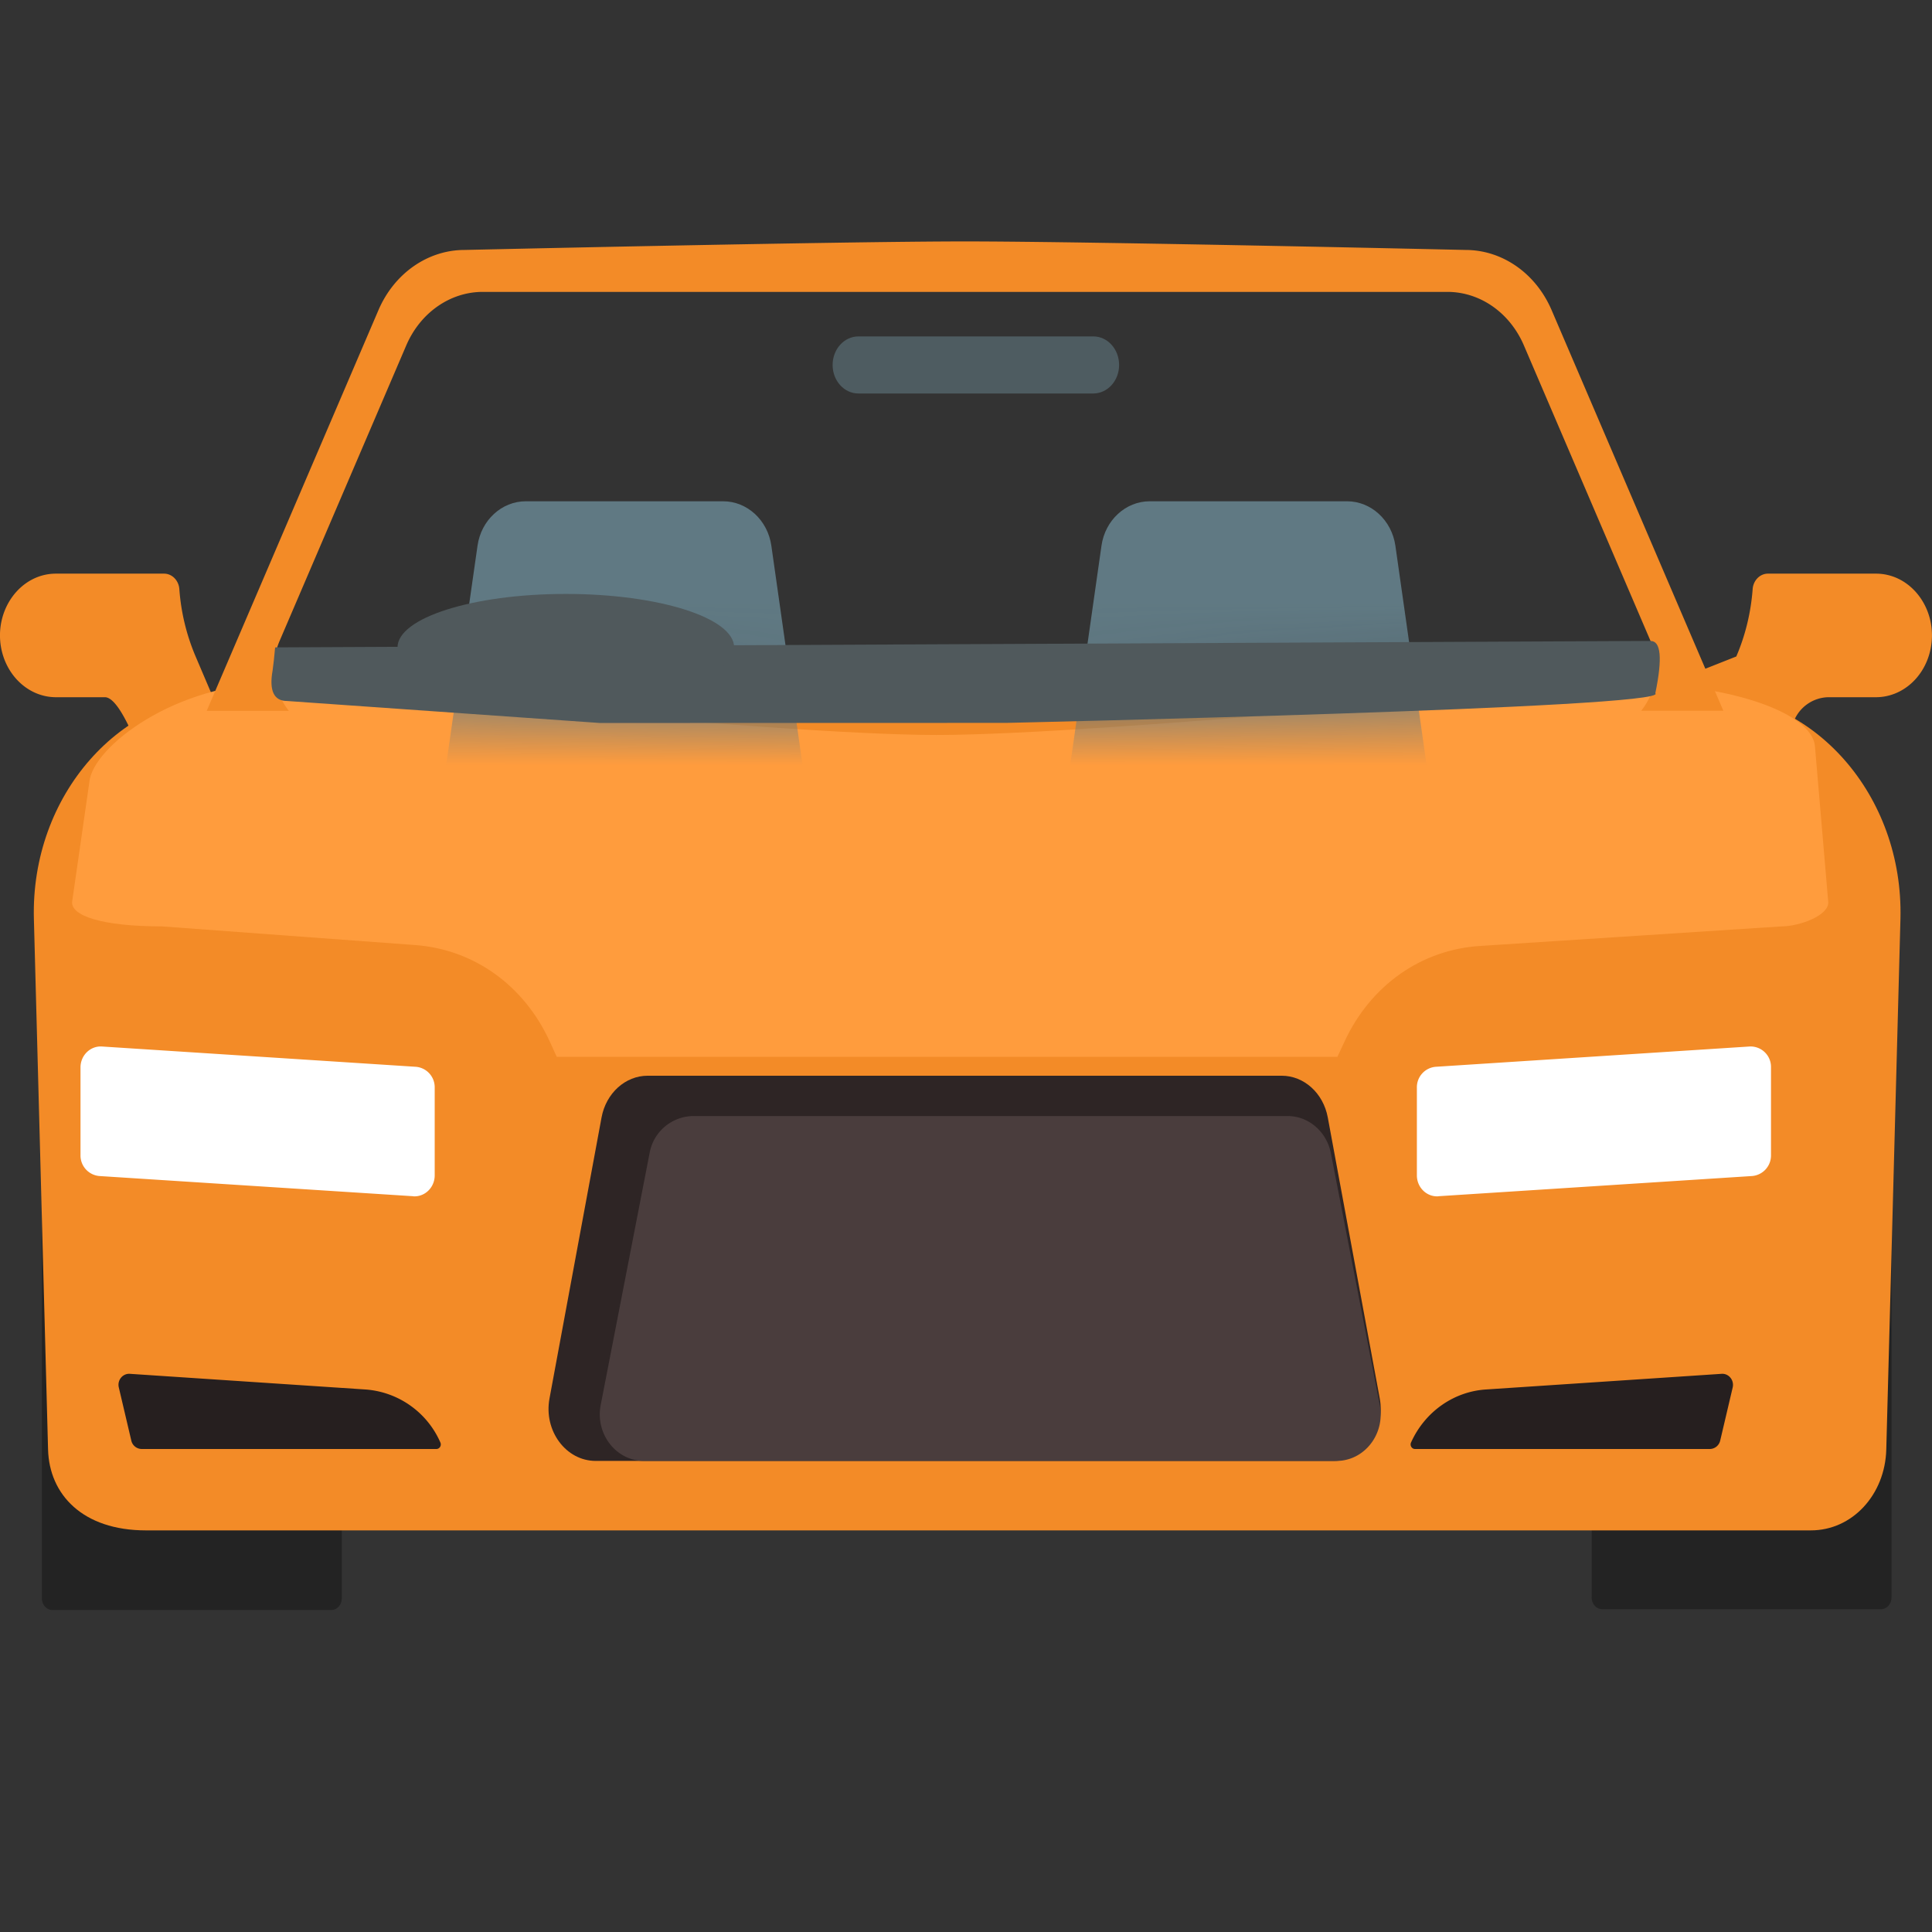 <svg width="24" height="24" viewBox="0 0 24 24" fill="none" xmlns="http://www.w3.org/2000/svg">
    <rect x="0" y="0" width="24" height="24" fill="#333333" stroke="none"/>
    <path fill-rule="evenodd" clip-rule="evenodd" d="M7.399 17.53h9.167c.37 0 .647-.374.573-.774l-.646-3.494c-.056-.3-.295-.516-.573-.516H8.045c-.278 0-.517.216-.573.516l-.646 3.494c-.075.4.202.775.573.775z" fill="#BF5E00"/>
    <path fill-rule="evenodd" clip-rule="evenodd" d="M10.664 4.888h2.917c.178 0 .321-.159.321-.354 0-.196-.143-.355-.32-.355h-2.918c-.178 0-.321.159-.321.355 0 .195.143.354.32.354z" fill="#4E5C61"/>
    <path fill-rule="evenodd" clip-rule="evenodd" d="M19.903 13.392h3.463c.073 0 .131.065.131.145v6.308c0 .08-.058.145-.13.145h-3.464c-.073 0-.131-.065-.131-.145v-6.308c0-.08.058-.145.13-.145zM.652 13.402h3.463c.073 0 .131.065.131.145v6.308c0 .08-.058.145-.13.145H.651c-.073 0-.131-.065-.131-.145v-6.308c0-.08.058-.145.13-.145z" fill="#232323"/>
    <path fill-rule="evenodd" clip-rule="evenodd" d="M23.304 7.126h-1.342c-.1 0-.183.085-.19.194-.022.29-.09.572-.203.835l-.546.216c-.05.118-.004.259.103.314l.478.249c.107.055.445.575.495.457l.184-.43a.472.472 0 0 1 .428-.3h.593c.329 0 .612-.254.68-.608.092-.478-.238-.927-.68-.927zM.695 7.126h1.343c.1 0 .183.085.19.194.021.288.089.568.2.83l.347.814c.045.106.004.231-.091.28l-.52.27c-.095.05-.21.005-.254-.1l-.15-.023c-.074-.174-.282-.73-.457-.73H.695c-.328 0-.611-.254-.68-.608-.091-.477.238-.927.68-.927z" fill="#F38B27"/>
    <path fill-rule="evenodd" clip-rule="evenodd" d="M1.813 19.011h20.682c.517 0 .922-.445.937-1.004l.176-6.591c.04-1.535-1.076-2.804-2.466-2.804H2.887C1.497 8.612.38 9.88.421 11.416l.176 6.59c.015.56.43 1.005 1.216 1.005z" fill="#F38B27"/>
    <path fill-rule="evenodd" clip-rule="evenodd" d="m2.012 11.508 3.148.232c.725.054 1.349.498 1.67 1.199l.086.189h9.698l.087-.187c.325-.702.955-1.144 1.685-1.19l3.745-.243c.219 0 .594-.135.58-.305l-.165-1.932c-.037-.433-1.12-.787-2.392-.787 0 0-6.421.646-8.517.646-2.08 0-8.185-.646-8.185-.646-1.272 0-2.305.798-2.342 1.232l-.214 1.487c-.015.17.36.305 1.116.305z" fill="#FF9C3D"/>
    <path fill-rule="evenodd" clip-rule="evenodd" d="M20.503 7.961 18.93 4.29c-.174-.405-.543-.664-.95-.664H5.997c-.406 0-.776.259-.95.664L3.474 7.96a.855.855 0 0 0 .114.87H2.568l2.133-4.977c.196-.457.613-.748 1.07-.748 0 0 4.663-.106 6.217-.106 1.554 0 6.217.106 6.217.106.458 0 .874.291 1.07.748l2.133 4.976h-1.02a.855.855 0 0 0 .115-.869z" fill="#F38B27"/>
    <path fill-rule="evenodd" clip-rule="evenodd" d="M16.566 18.148H7.4c-.37 0-.648-.375-.574-.775l.647-3.493c.056-.3.295-.517.573-.517h7.875c.278 0 .517.216.573.517l.646 3.493c.074.4-.203.775-.573.775z" fill="#2E2525"/>
    <path fill-rule="evenodd" clip-rule="evenodd" d="M16.602 18.148H8c-.347 0-.607-.335-.538-.694l.607-3.127a.557.557 0 0 1 .538-.463h7.389c.26 0 .485.194.537.463l.607 3.127c.07.359-.19.694-.538.694z" fill="#4A3D3D"/>
    <path fill-rule="evenodd" clip-rule="evenodd" d="m17.867 14.86 3.898-.251A.256.256 0 0 0 22 14.35v-1.09a.254.254 0 0 0-.266-.26l-3.899.252a.255.255 0 0 0-.234.259v1.09c0 .15.122.269.266.26zM5.134 14.86l-3.9-.251A.256.256 0 0 1 1 14.35v-1.09c0-.15.122-.269.266-.26l3.899.252a.255.255 0 0 1 .235.259v1.09c0 .15-.122.269-.266.26z" fill="#fff"/>
    <path fill-rule="evenodd" clip-rule="evenodd" d="m18.468 17.26 2.92-.194c.088-.005.157.08.136.17l-.155.659a.134.134 0 0 1-.13.105h-3.661c-.04 0-.066-.043-.05-.08.172-.383.533-.637.94-.66zM4.53 17.26l-2.918-.194c-.089-.005-.158.08-.136.17l.155.659a.134.134 0 0 0 .13.105h3.66c.04 0 .066-.043.05-.08a1.102 1.102 0 0 0-.94-.66z" fill="#261F1F"/>
    <mask id="v4ss4ksp3a" style="mask-type:luminance" maskUnits="userSpaceOnUse" x="3" y="3" width="17" height="6">
        <path d="M5.567 3.5c-.402 0-.768.247-.94.636L3.07 7.659c-.223.506.122 1.09.645 1.09 0 0 5.84.251 7.786.251 1.947 0 7.786-.252 7.786-.252.523 0 .868-.583.645-1.089l-1.558-3.523C18.2 3.747 18.057 3 17.655 3" fill="#607983"/>
    </mask>
    <g mask="url(#v4ss4ksp3a)">
        <path fill-rule="evenodd" clip-rule="evenodd" d="M6.131 10.34h3.251c.372 0 .657-.355.6-.749l-.4-2.812c-.045-.317-.3-.552-.6-.552h-2.45c-.3 0-.555.235-.6.552L5.53 9.591c-.056.394.228.748.6.748z" fill="#607983"/>
    </g>
    <mask id="a1azz9ud0b" style="mask-type:luminance" maskUnits="userSpaceOnUse" x="3" y="3" width="17" height="6">
        <path d="M5.567 3.5c-.402 0-.768.247-.94.636L3.07 7.659c-.223.506.122 1.09.645 1.09 0 0 5.84.251 7.786.251 1.947 0 7.786-.252 7.786-.252.523 0 .868-.583.645-1.089l-1.558-3.523C18.2 3.747 18.057 3 17.655 3" fill="#607983"/>
    </mask>
    <g mask="url(#a1azz9ud0b)">
        <path fill-rule="evenodd" clip-rule="evenodd" d="M13.883 10.34h3.25c.373 0 .657-.355.601-.749l-.4-2.812c-.046-.317-.301-.552-.601-.552h-2.45c-.3 0-.555.235-.6.552l-.401 2.812c-.056.394.229.748.6.748z" fill="#607983"/>
    </g>
    <path fill-rule="evenodd" clip-rule="evenodd" d="M12.5 8.98s8.278-.184 8.063-.368c.09-.434.07-.65-.059-.65l-17.083.08c-.008 0-.008.097-.035.289-.044.25.017.377.18.377l3.885.273" fill="#50595C"/>
    <path fill-rule="evenodd" clip-rule="evenodd" d="M4.938 8.043c0 .367.936.665 2.09.665 1.156 0 2.092-.298 2.092-.665 0-.368-.936-.665-2.091-.665-1.155 0-2.091.297-2.091.665z" fill="#50595C"/>
</svg>
